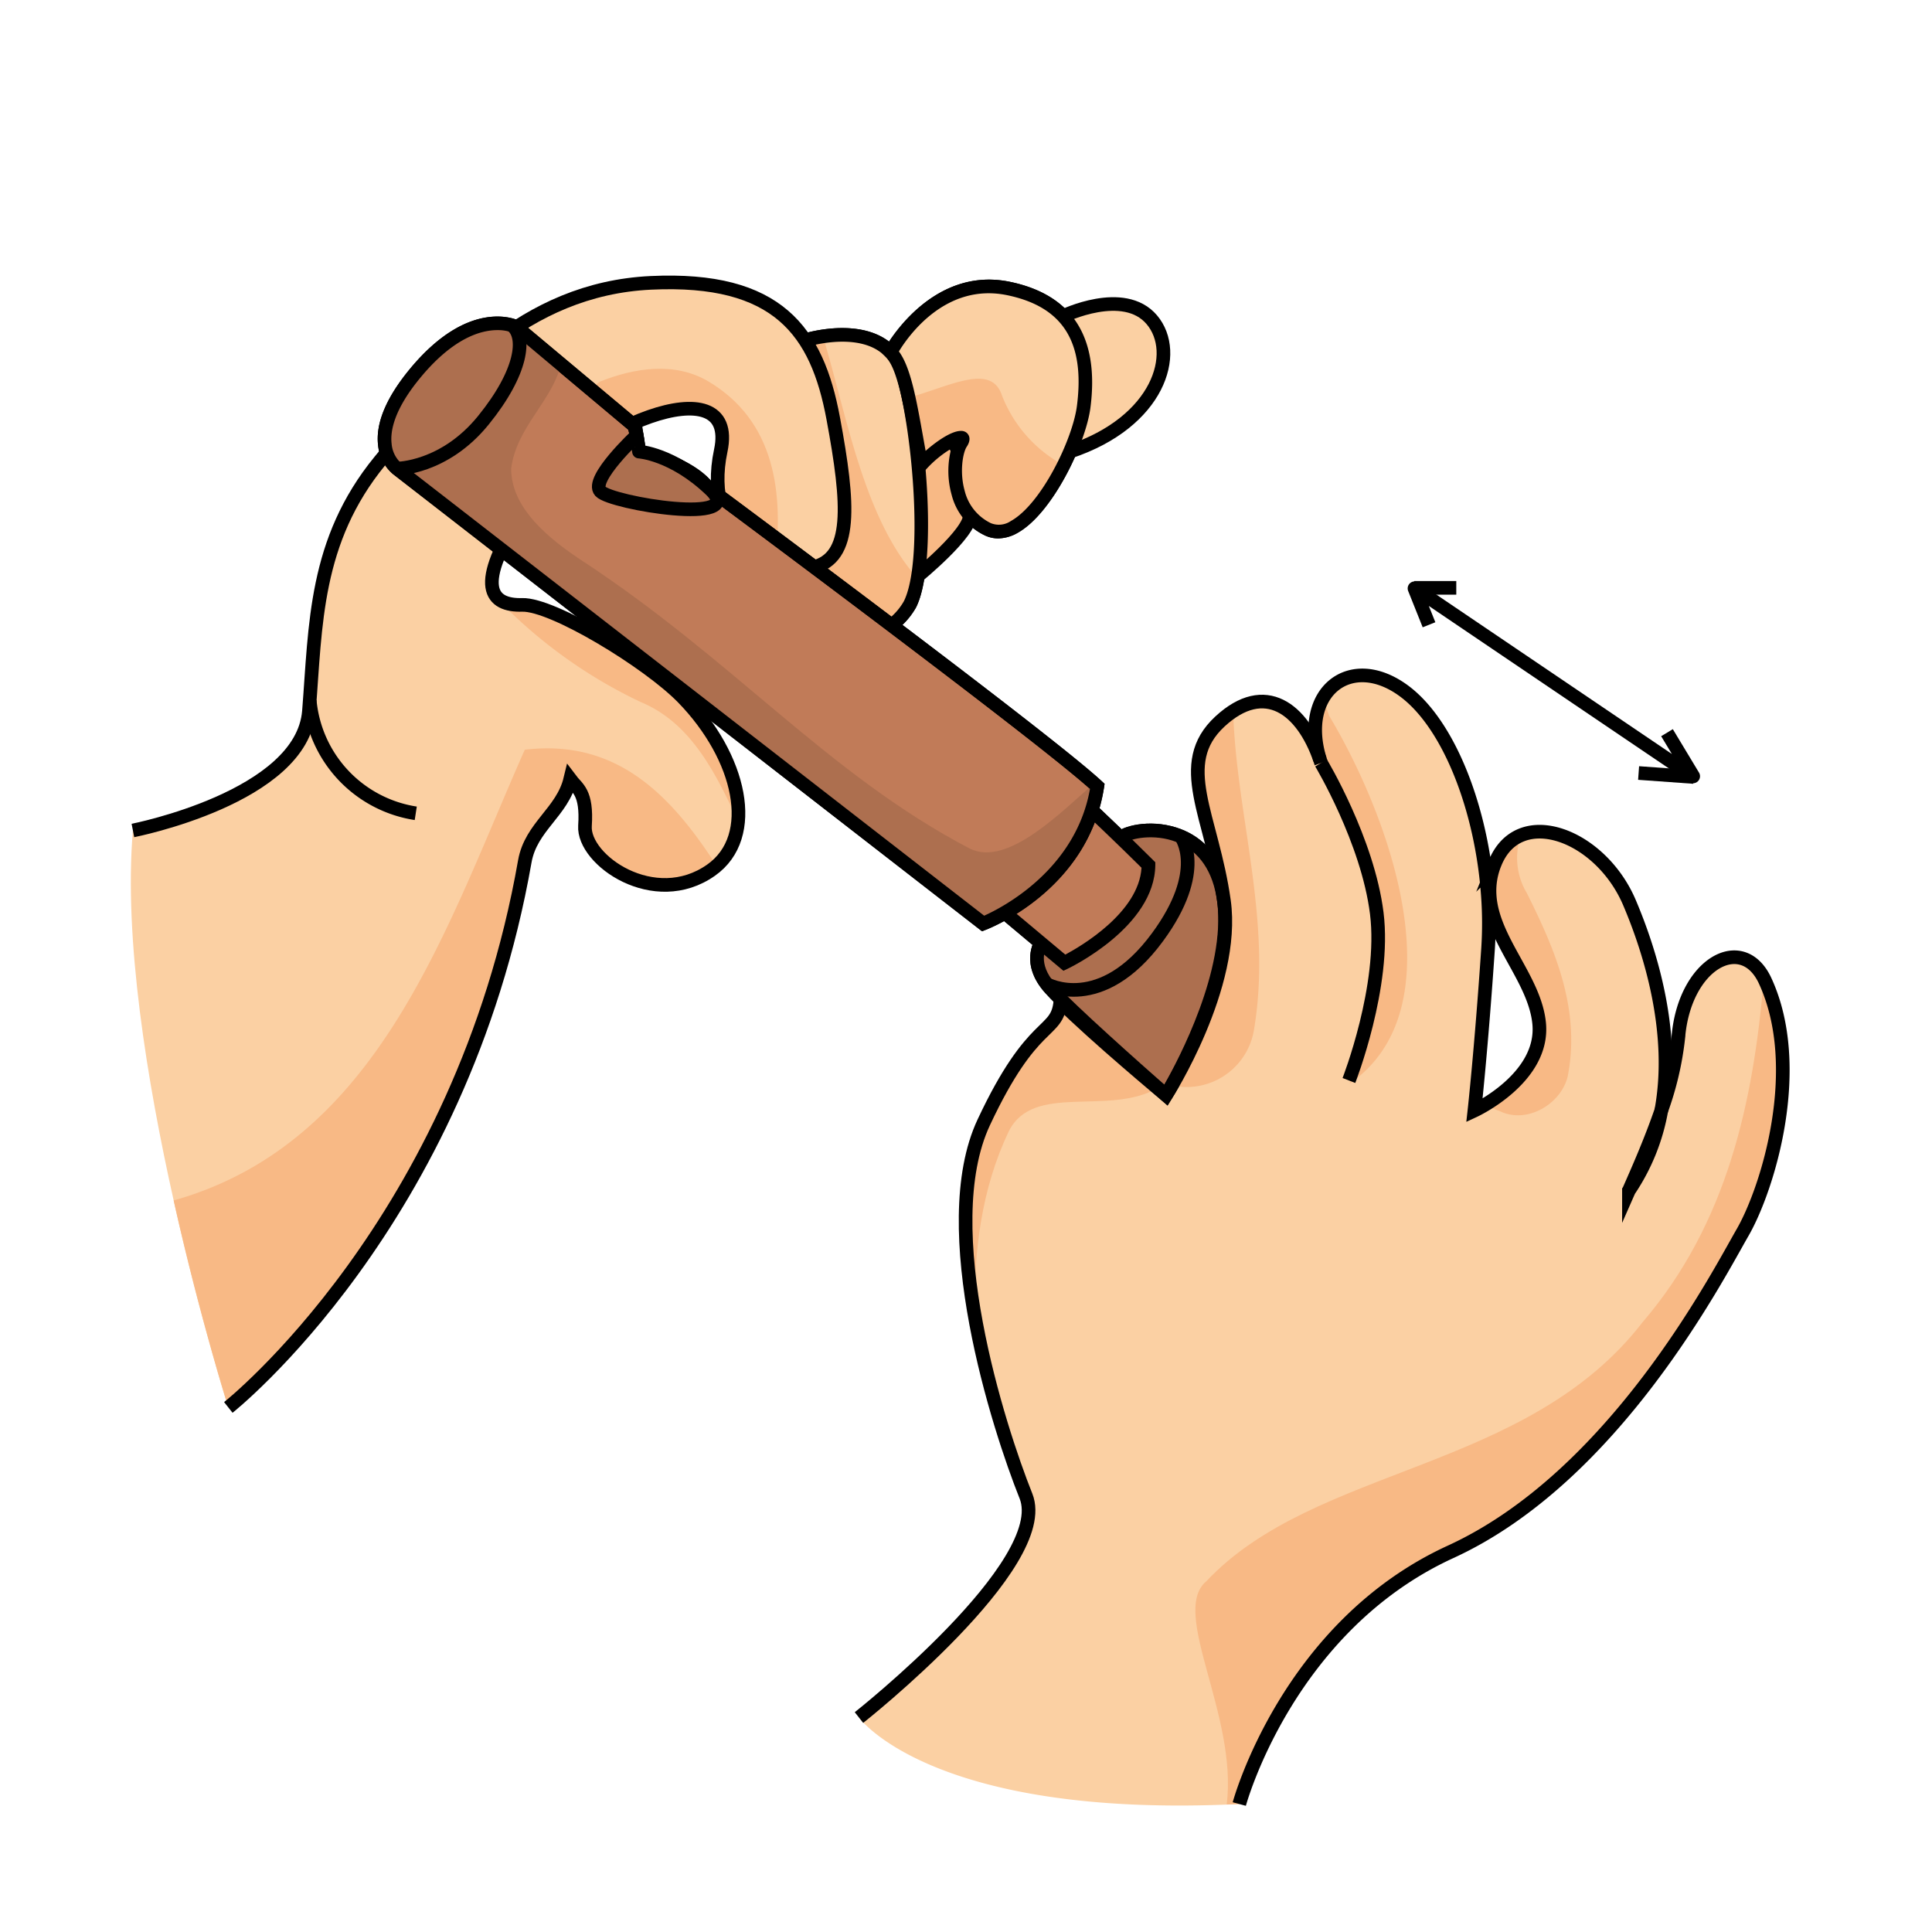 <svg id="Слой_15" data-name="Слой 15" xmlns="http://www.w3.org/2000/svg" viewBox="0 0 283.465 283.465"><defs><style>.cls-1{fill:#c17b58;}.cls-2,.cls-5{fill:#fbd0a3;}.cls-3,.cls-8{fill:#ad6f4f;}.cls-4,.cls-6{fill:#f8b985;}.cls-4,.cls-5,.cls-7,.cls-8{stroke:#000;stroke-miterlimit:10;stroke-width:2px;}.cls-7,.cls-9{fill:none;}</style></defs><title>Weidenrutenflöte</title><path class="cls-1" d="M465.715,1208.359s-1.929,2.957,1.368,6.641,16.995,15.688,16.995,15.688,10.077-16.311,8.5-28.5-13.1-10.987-15.161-9.272" transform="translate(-313 -1070)"/><path class="cls-1" d="M371.25,1138.75l86,66.75s14.5-5.5,16.75-20.125c-7.5-7-57.25-43.911-57.25-43.911s-1.875-3.076-10-5.207c-.445-4.335-1.041-4.074-1.041-4.074l-16.925-14.206s-6.451-3.31-14.784,6.69S371.25,1138.75,371.25,1138.75Z" transform="translate(-313 -1070)"/><path class="cls-1" d="M465.715,1208.359s-1.929,2.957,1.368,6.641,16.995,15.688,16.995,15.688,10.077-16.311,8.5-28.5-13.1-10.987-15.161-9.272" transform="translate(-313 -1070)"/><path d="M484.308,1232.22l-.889-.78c-.562-.491-13.78-12.086-17.081-15.773-3.766-4.208-1.557-7.707-1.46-7.854l1.681,1.083c-.061.1-1.44,2.411,1.269,5.437,2.731,3.051,12.891,12.061,16,14.8,2.12-3.729,9.05-16.842,7.758-26.82-.573-4.428-2.638-7.461-5.97-8.768-3.316-1.3-6.8-.494-7.559.137l-1.28-1.538c1.407-1.171,5.624-2.011,9.57-.461,2.826,1.109,6.373,3.809,7.223,10.375,1.6,12.4-8.222,28.475-8.641,29.153Z" transform="translate(-313 -1070)"/><path class="cls-1" d="M460.422,1203.927l8.745,7.323s12.25-5.833,12.333-14.333c-3.417-3.417-8.313-8.047-8.313-8.047" transform="translate(-313 -1070)"/><path d="M469.018,1212.429l-9.237-7.736,1.283-1.533,8.237,6.9c2.29-1.22,10.778-6.172,11.184-12.741-3.349-3.335-7.938-7.675-7.986-7.72l1.375-1.453c.049.045,4.945,4.678,8.333,8.066l.3.3,0,.42c-.088,9.02-12.38,14.976-12.9,15.226Z" transform="translate(-313 -1070)"/><path class="cls-2" d="M431.116,1119.925S443,1116.167,445.5,1125s4,27.667,1,33.667-15.8,9.381-16.648-5.226" transform="translate(-313 -1070)"/><path d="M437.829,1164.791a8.543,8.543,0,0,1-1.7-.168c-2.5-.515-6.774-2.644-7.27-11.124l2-.117c.309,5.3,2.325,8.593,5.675,9.281a9,9,0,0,0,9.079-4.443c2.86-5.719,1.378-24.306-1.067-32.948a6.348,6.348,0,0,0-3.15-4.1c-3.962-2.142-9.913-.309-9.972-.29l-.6-1.907c.276-.088,6.805-2.107,11.518.433a8.361,8.361,0,0,1,4.131,5.323c2.588,9.14,4.034,28.182.933,34.386A11.175,11.175,0,0,1,437.829,1164.791Z" transform="translate(-313 -1070)"/><path class="cls-2" d="M443.669,1121.668S449.833,1110,461,1112.333s11.833,10.834,11,17.334-8.246,20.666-14.04,18S452.667,1137,454,1135s-3,0-5.836,3.167C446.759,1130.767,445.922,1123.919,443.669,1121.668Z" transform="translate(-313 -1070)"/><path d="M459.45,1148.994a4.526,4.526,0,0,1-1.907-.419,9.041,9.041,0,0,1-4.926-6.005,12.926,12.926,0,0,1-.052-6.743,16.271,16.271,0,0,0-3.656,3.006l-1.349,1.511-.378-1.99c-.245-1.287-.472-2.557-.693-3.79-.97-5.425-1.886-10.55-3.527-12.189l-.523-.521.346-.653c.065-.124,6.655-12.305,18.419-9.847,9.146,1.912,13.111,8.116,11.788,18.44-.677,5.278-5.58,15.558-10.709,18.4A5.844,5.844,0,0,1,459.45,1148.994Zm-5.462-15.772a1.272,1.272,0,0,1,.8.243c.223.173.883.832.045,2.09-.534.8-1.089,3.65-.29,6.471a7.162,7.162,0,0,0,3.837,4.733,3.125,3.125,0,0,0,2.935-.315c4.473-2.478,9.066-12,9.694-16.9,1.2-9.364-2.045-14.521-10.212-16.228-9.035-1.881-14.532,5.984-15.91,8.246,1.727,2.339,2.551,6.949,3.572,12.655.114.636.229,1.282.349,1.936C450.378,1134.769,452.581,1133.222,453.988,1133.222Z" transform="translate(-313 -1070)"/><g id="_Группа_" data-name="&lt;Группа&gt;"><path class="cls-2" d="M435.25,1131.38c2.37,12.74,2.87,20.5-3,21.87s-16.25-4.13-13.5-17.13-21-3.12-28.75,8.5-4.88,14.26-.38,14.13,18.44,8.36,23.55,13.58c8.54,8.75,11.16,20.41,4.16,25.34-8.34,5.87-18.83-1.5-18.5-6.5s-1.16-5.5-2.16-6.84c-1.17,4.84-5.77,6.95-6.67,12.05-9.33,53.11-43.5,80.12-43.5,80.12s-16.75-52.9-14-84.65c0,0,24.83-4.85,25.83-17.52s.79-24.95,10.42-36.71c9.63-11.74,21.13-25.24,39.75-26.12S432.88,1118.62,435.25,1131.38Z" transform="translate(-313 -1070)"/><path class="cls-2" d="M506.67,1181.45c-3.09-9.96,4.54-15.91,12.41-10.01,6.61,4.96,11.34,17.42,12.22,29.92a56.871,56.871,0,0,1,.03,7.83c-1,14.75-2,23.75-2,23.75s10.25-4.75,9.5-12.75c-.61-6.52-6.88-12.22-7.27-18.85a10.542,10.542,0,0,1,.77-4.65c3.5-8.75,15.5-4.25,19.75,5.75,3.13,7.36,6.75,19.18,4.67,30.48-1.57,4.57-3.5,8.91-4.75,11.75a30.565,30.565,0,0,0,4.75-11.75,45.964,45.964,0,0,0,2.49-10.65c.86-10.91,9.42-15.58,12.75-8.35,5.87,12.72.42,30.44-3.33,36.94s-18.83,35.83-42.83,46.83-31,37-31,37c-45.17,2.19-55.8-12.69-55.8-12.69s28.5-22.5,24.5-32.5-13.45-39.31-6.2-54.81,10.75-12.75,11.25-17.75c5,5,15.5,13.75,15.5,13.75s10.25-16,8.5-28.5-7.34-20.08-.59-26.33C498.6,1169.74,504.09,1174,506.67,1181.45Z" transform="translate(-313 -1070)"/></g><path class="cls-3" d="M465.715,1208.359s-1.929,2.957,1.368,6.641,16.995,15.688,16.995,15.688,10.077-16.311,8.5-28.5-13.1-10.987-15.161-9.272" transform="translate(-313 -1070)"/><path d="M484.308,1232.22l-.889-.78c-.562-.491-13.78-12.086-17.081-15.773-3.766-4.208-1.557-7.707-1.46-7.854l1.681,1.083c-.061.1-1.44,2.411,1.269,5.437,2.731,3.051,12.891,12.061,16,14.8,2.12-3.729,9.05-16.842,7.758-26.82-.573-4.428-2.638-7.461-5.97-8.768-3.316-1.3-6.8-.494-7.559.137l-1.28-1.538c1.407-1.171,5.624-2.011,9.57-.461,2.826,1.109,6.373,3.809,7.223,10.375,1.6,12.4-8.222,28.475-8.641,29.153Z" transform="translate(-313 -1070)"/><path class="cls-1" d="M460.422,1203.927l8.745,7.323s12.25-5.833,12.333-14.333c-3.417-3.417-8.313-8.047-8.313-8.047" transform="translate(-313 -1070)"/><path d="M469.018,1212.429l-9.237-7.736,1.283-1.533,8.237,6.9c2.29-1.22,10.778-6.172,11.184-12.741-3.349-3.335-7.938-7.675-7.986-7.72l1.375-1.453c.049.045,4.945,4.678,8.333,8.066l.3.3,0,.42c-.088,9.02-12.38,14.976-12.9,15.226Z" transform="translate(-313 -1070)"/><path class="cls-4" d="M455.272,1145.607c.182,2.53-7.6,8.9-7.6,8.9s-5-10.507-2.169-16.507S454.045,1128.548,455.272,1145.607Z" transform="translate(-313 -1070)"/><path class="cls-5" d="M468.968,1116.391s8.907-4.349,13.032.526,1,15-12.01,19.34" transform="translate(-313 -1070)"/><path class="cls-2" d="M431.116,1119.925S443,1116.167,445.5,1125s4,27.667,1,33.667-15.8,9.381-16.648-5.226" transform="translate(-313 -1070)"/><path class="cls-6" d="M431.116,1119.925s14.384,32.237-1.264,33.516c.151,14.631,13.648,11.226,16.648,5.226a14.194,14.194,0,0,0,1.116-3.827c-7.906-8.8-10.36-23.883-13.873-35.486A19.191,19.191,0,0,0,431.116,1119.925Z" transform="translate(-313 -1070)"/><path d="M437.829,1164.791a8.543,8.543,0,0,1-1.7-.168c-2.5-.515-6.774-2.644-7.27-11.124l2-.117c.309,5.3,2.325,8.593,5.675,9.281a9,9,0,0,0,9.079-4.443c2.86-5.719,1.378-24.306-1.067-32.948a6.348,6.348,0,0,0-3.15-4.1c-3.962-2.142-9.913-.309-9.972-.29l-.6-1.907c.276-.088,6.805-2.107,11.518.433a8.361,8.361,0,0,1,4.131,5.323c2.588,9.14,4.034,28.182.933,34.386A11.175,11.175,0,0,1,437.829,1164.791Z" transform="translate(-313 -1070)"/><path class="cls-2" d="M443.669,1121.668S449.833,1110,461,1112.333s11.833,10.834,11,17.334-8.246,20.666-14.04,18S452.667,1137,454,1135s-3,0-5.836,3.167C446.759,1130.767,445.922,1123.919,443.669,1121.668Z" transform="translate(-313 -1070)"/><path class="cls-6" d="M460,1128c-1.605-4.815-7.719-1.259-13.69.333.634,2.853,1.179,6.277,1.854,9.834C451,1135,455.333,1133,454,1135s-1.833,10,3.96,12.667c3.766,1.733,8.214-3.646,11.1-9.408A19.764,19.764,0,0,1,460,1128Z" transform="translate(-313 -1070)"/><path d="M459.45,1148.994a4.526,4.526,0,0,1-1.907-.419,9.041,9.041,0,0,1-4.926-6.005,12.926,12.926,0,0,1-.052-6.743,16.271,16.271,0,0,0-3.656,3.006l-1.349,1.511-.378-1.99c-.245-1.287-.472-2.557-.693-3.79-.97-5.425-1.886-10.55-3.527-12.189l-.523-.521.346-.653c.065-.124,6.655-12.305,18.419-9.847,9.146,1.912,13.111,8.116,11.788,18.44-.677,5.278-5.58,15.558-10.709,18.4A5.844,5.844,0,0,1,459.45,1148.994Zm-5.462-15.772a1.272,1.272,0,0,1,.8.243c.223.173.883.832.045,2.09-.534.8-1.089,3.65-.29,6.471a7.162,7.162,0,0,0,3.837,4.733,3.125,3.125,0,0,0,2.935-.315c4.473-2.478,9.066-12,9.694-16.9,1.2-9.364-2.045-14.521-10.212-16.228-9.035-1.881-14.532,5.984-15.91,8.246,1.727,2.339,2.551,6.949,3.572,12.655.114.636.229,1.282.349,1.936C450.378,1134.769,452.581,1133.222,453.988,1133.222Z" transform="translate(-313 -1070)"/><path class="cls-6" d="M390,1180c-11.566,26.024-21.283,57.613-51.52,66.131,3.841,17.17,8.02,30.369,8.02,30.369s34.17-27.01,43.5-80.12c.9-5.1,5.5-7.21,6.67-12.05,1,1.34,2.5,1.84,2.16,6.84s10.16,12.37,18.5,6.5a9.534,9.534,0,0,0,.794-.662C411.454,1186.675,403.5,1178.38,390,1180Z" transform="translate(-313 -1070)"/><path class="cls-6" d="M407,1173c7.211,3,10.81,9.981,14.271,17.458.494-5.5-2.536-12.427-8.1-18.128-5.11-5.22-19.05-13.71-23.55-13.58a4.866,4.866,0,0,1-3.62-1.024v.173A71.686,71.686,0,0,0,407,1173Z" transform="translate(-313 -1070)"/><path class="cls-6" d="M417,1126c-5-3-11-2-16,0-3.283,2.462-3.2,6.272-2.508,10.323,9.774-6.9,22.3-9.841,20.258-.2-1.987,9.4,2.882,14.87,7.952,16.669C428.02,1142.146,426.656,1131.794,417,1126Z" transform="translate(-313 -1070)"/><path class="cls-6" d="M543,1228c2-10-2-19-6-27a9.986,9.986,0,0,1-.835-8.451,7.073,7.073,0,0,0-3.835,4.141,10.542,10.542,0,0,0-.77,4.65c.39,6.63,6.66,12.33,7.27,18.85.55,5.87-4.818,9.987-7.718,11.765A5.094,5.094,0,0,0,533,1233C537,1235,542,1232,543,1228Z" transform="translate(-313 -1070)"/><path class="cls-6" d="M497,1221c2.686-16.115-2.639-31.428-3.068-46.657a14.233,14.233,0,0,0-1.942,1.517c-6.75,6.25-1.16,13.83.59,26.33,1.437,10.262-5.211,22.876-7.638,27.066A10.016,10.016,0,0,0,497,1221Z" transform="translate(-313 -1070)"/><path class="cls-6" d="M511,1229c16-11,6-39-3-54-.266-.8-.6-1.67-.878-2.573-1.267,2.19-1.6,5.33-.452,9.023a16.846,16.846,0,0,0-3.491-6.123C512.267,1192.34,520.918,1209.165,511,1229Z" transform="translate(-313 -1070)"/><path class="cls-6" d="M571.99,1213.92c-.064-.139-.134-.266-.2-.4-1.524,18.186-5.376,36-17.788,50.476-17,22-48,21-64,38-5.409,4.507,4.617,19.578,2.984,32.76.617-.024,1.216-.04,1.846-.07,0,0,7-26,31-37s39.08-40.33,42.83-46.83S577.86,1226.64,571.99,1213.92Z" transform="translate(-313 -1070)"/><path class="cls-6" d="M457.33,1234.69c-3.463,7.4-3.112,17.958-1.368,28.054-.025-9.2.979-18.175,5.038-26.744,3.617-7.235,14.6-2.2,21.839-6.352-2.924-2.465-10.307-8.756-14.259-12.708C468.08,1221.94,464.58,1219.19,457.33,1234.69Z" transform="translate(-313 -1070)"/><g id="_Группа_2" data-name="&lt;Группа&gt;"><path class="cls-7" d="M494.83,1334.69s7-26,31-37,39.08-40.33,42.83-46.83,9.2-24.22,3.33-36.94c-3.33-7.23-11.89-2.56-12.75,8.35a45.964,45.964,0,0,1-2.49,10.65" transform="translate(-313 -1070)"/><path class="cls-7" d="M506.83,1181.94c-.06-.16-.11-.33-.16-.49-2.58-7.45-8.07-11.71-14.68-5.59-6.75,6.25-1.16,13.83.59,26.33s-8.5,28.5-8.5,28.5-10.5-8.75-15.5-13.75c-.5,5-4,2.25-11.25,17.75s2.2,44.81,6.2,54.81-24.5,32.5-24.5,32.5" transform="translate(-313 -1070)"/><path class="cls-7" d="M556.75,1232.92c2.08-11.3-1.54-23.12-4.67-30.48-4.25-10-16.25-14.5-19.75-5.75a10.542,10.542,0,0,0-.77,4.65c.39,6.63,6.66,12.33,7.27,18.85.75,8-9.5,12.75-9.5,12.75s1-9,2-23.75a56.871,56.871,0,0,0-.03-7.83c-.88-12.5-5.61-24.96-12.22-29.92-7.87-5.9-15.5.05-12.41,10.01" transform="translate(-313 -1070)"/><path class="cls-7" d="M556.75,1232.92c-1.57,4.57-3.5,8.91-4.75,11.75A30.565,30.565,0,0,0,556.75,1232.92Z" transform="translate(-313 -1070)"/><path class="cls-7" d="M332.5,1191.85s24.83-4.85,25.83-17.52.79-24.95,10.42-36.71c9.63-11.74,21.13-25.24,39.75-26.12s24.38,7.12,26.75,19.88c2.37,12.74,2.87,20.5-3,21.87s-16.25-4.13-13.5-17.13-21-3.12-28.75,8.5-4.88,14.26-.38,14.13,18.44,8.36,23.55,13.58c8.54,8.75,11.16,20.41,4.16,25.34-8.34,5.87-18.83-1.5-18.5-6.5s-1.16-5.5-2.16-6.84c-1.17,4.84-5.77,6.95-6.67,12.05-9.33,53.11-43.5,80.12-43.5,80.12" transform="translate(-313 -1070)"/></g><path class="cls-1" d="M371.25,1138.75l86,66.75s14.5-5.5,16.75-20.125c-7.5-7-57.25-43.911-57.25-43.911s-1.875-3.076-10-5.207c-.445-4.335-1.041-4.074-1.041-4.074l-16.925-14.206s-6.451-3.31-14.784,6.69S371.25,1138.75,371.25,1138.75Z" transform="translate(-313 -1070)"/><path d="M457.08,1206.634l-.443-.344-86-66.75a6.289,6.289,0,0,1-2.158-4.17c-.4-3.261,1.2-7.077,4.752-11.344,8.744-10.492,15.715-7.089,16.009-6.938l.186.124,16.873,14.125c.46.268.977.841,1.37,4.133,6.935,1.939,9.259,4.534,9.81,5.29,3.432,2.547,49.868,37.038,57.2,43.884l.385.361-.08.522c-2.311,15.029-16.769,20.675-17.384,20.908Zm-71.1-88.2c-2.388,0-6.412,1.109-11.213,6.873-3.971,4.763-4.533,7.968-4.306,9.818a4.291,4.291,0,0,0,1.377,2.816l.023.018,85.536,66.391c2.491-1.114,13.4-6.628,15.526-18.6-8.573-7.705-56.281-43.117-56.771-43.48l-.156-.117-.1-.166c-.01-.014-1.9-2.791-9.4-4.76l-.67-.176-.071-.69a13.815,13.815,0,0,0-.592-3.328l-.1-.082-16.823-14.119A5.965,5.965,0,0,0,385.982,1118.435Z" transform="translate(-313 -1070)"/><path class="cls-7" d="M358.447,1172.829a18.435,18.435,0,0,0,15.553,16.5" transform="translate(-313 -1070)"/><path class="cls-3" d="M455.276,1194.5c-21-11-34.651-27.75-57.276-42.5-6-4-10-8.25-10-13.25.759-6.069,5.993-9.863,7.306-15.3l-6.522-5.474s-6.451-3.311-14.784,6.689-2.75,14.083-2.75,14.083l86,66.75s14.5-5.5,16.75-20.125c-.14-.131-.3-.275-.469-.427C468.84,1188.966,460.855,1197.29,455.276,1194.5Z" transform="translate(-313 -1070)"/><path d="M457.08,1206.634l-.443-.344-86-66.75a6.289,6.289,0,0,1-2.158-4.17c-.4-3.261,1.2-7.077,4.752-11.344,8.744-10.492,15.715-7.089,16.009-6.938l.186.124,16.873,14.125c.46.268.977.841,1.37,4.133,6.935,1.939,9.259,4.534,9.81,5.29,3.432,2.547,49.868,37.038,57.2,43.884l.385.361-.08.522c-2.311,15.029-16.769,20.675-17.384,20.908Zm-71.1-88.2c-2.388,0-6.412,1.109-11.213,6.873-3.971,4.763-4.533,7.968-4.306,9.818a4.291,4.291,0,0,0,1.377,2.816l.023.018,85.536,66.391c2.491-1.114,13.4-6.628,15.526-18.6-8.573-7.705-56.281-43.117-56.771-43.48l-.156-.117-.1-.166c-.01-.014-1.9-2.791-9.4-4.76l-.67-.176-.071-.69a13.815,13.815,0,0,0-.592-3.328l-.1-.082-16.823-14.119A5.965,5.965,0,0,0,385.982,1118.435Z" transform="translate(-313 -1070)"/><path class="cls-7" d="M371.25,1138.75s6.917,0,12.667-7.083,6.305-12.287,4.194-13.935" transform="translate(-313 -1070)"/><path class="cls-8" d="M417.249,1141.835c5.6,5.321-14.582,2-16.166.248s5.333-8.2,5.333-8.2l.334,2.376S411.686,1136.544,417.249,1141.835Z" transform="translate(-313 -1070)"/><path class="cls-7" d="M466.571,1214.377s7.929,4.456,16.262-6.877c7.214-9.81,3.44-14.759,3.44-14.759" transform="translate(-313 -1070)"/><path class="cls-7" d="M557.583,1177.5l3.841,6.373a.033.033,0,0,1-.047.044l-40.792-27.609a.032.032,0,0,0-.047.038l2.129,5.321" transform="translate(-313 -1070)"/><line class="cls-7" x1="240.417" y1="113.417" x2="248.5" y2="114"/><line class="cls-7" x1="207.5" y1="86.25" x2="213.667" y2="86.25"/><path class="cls-7" d="M506.828,1181.938s6.839,11.376,8.172,22.052-4.086,24.541-4.086,24.541" transform="translate(-313 -1070)"/><rect class="cls-9" width="283.465" height="283.465"/></svg>